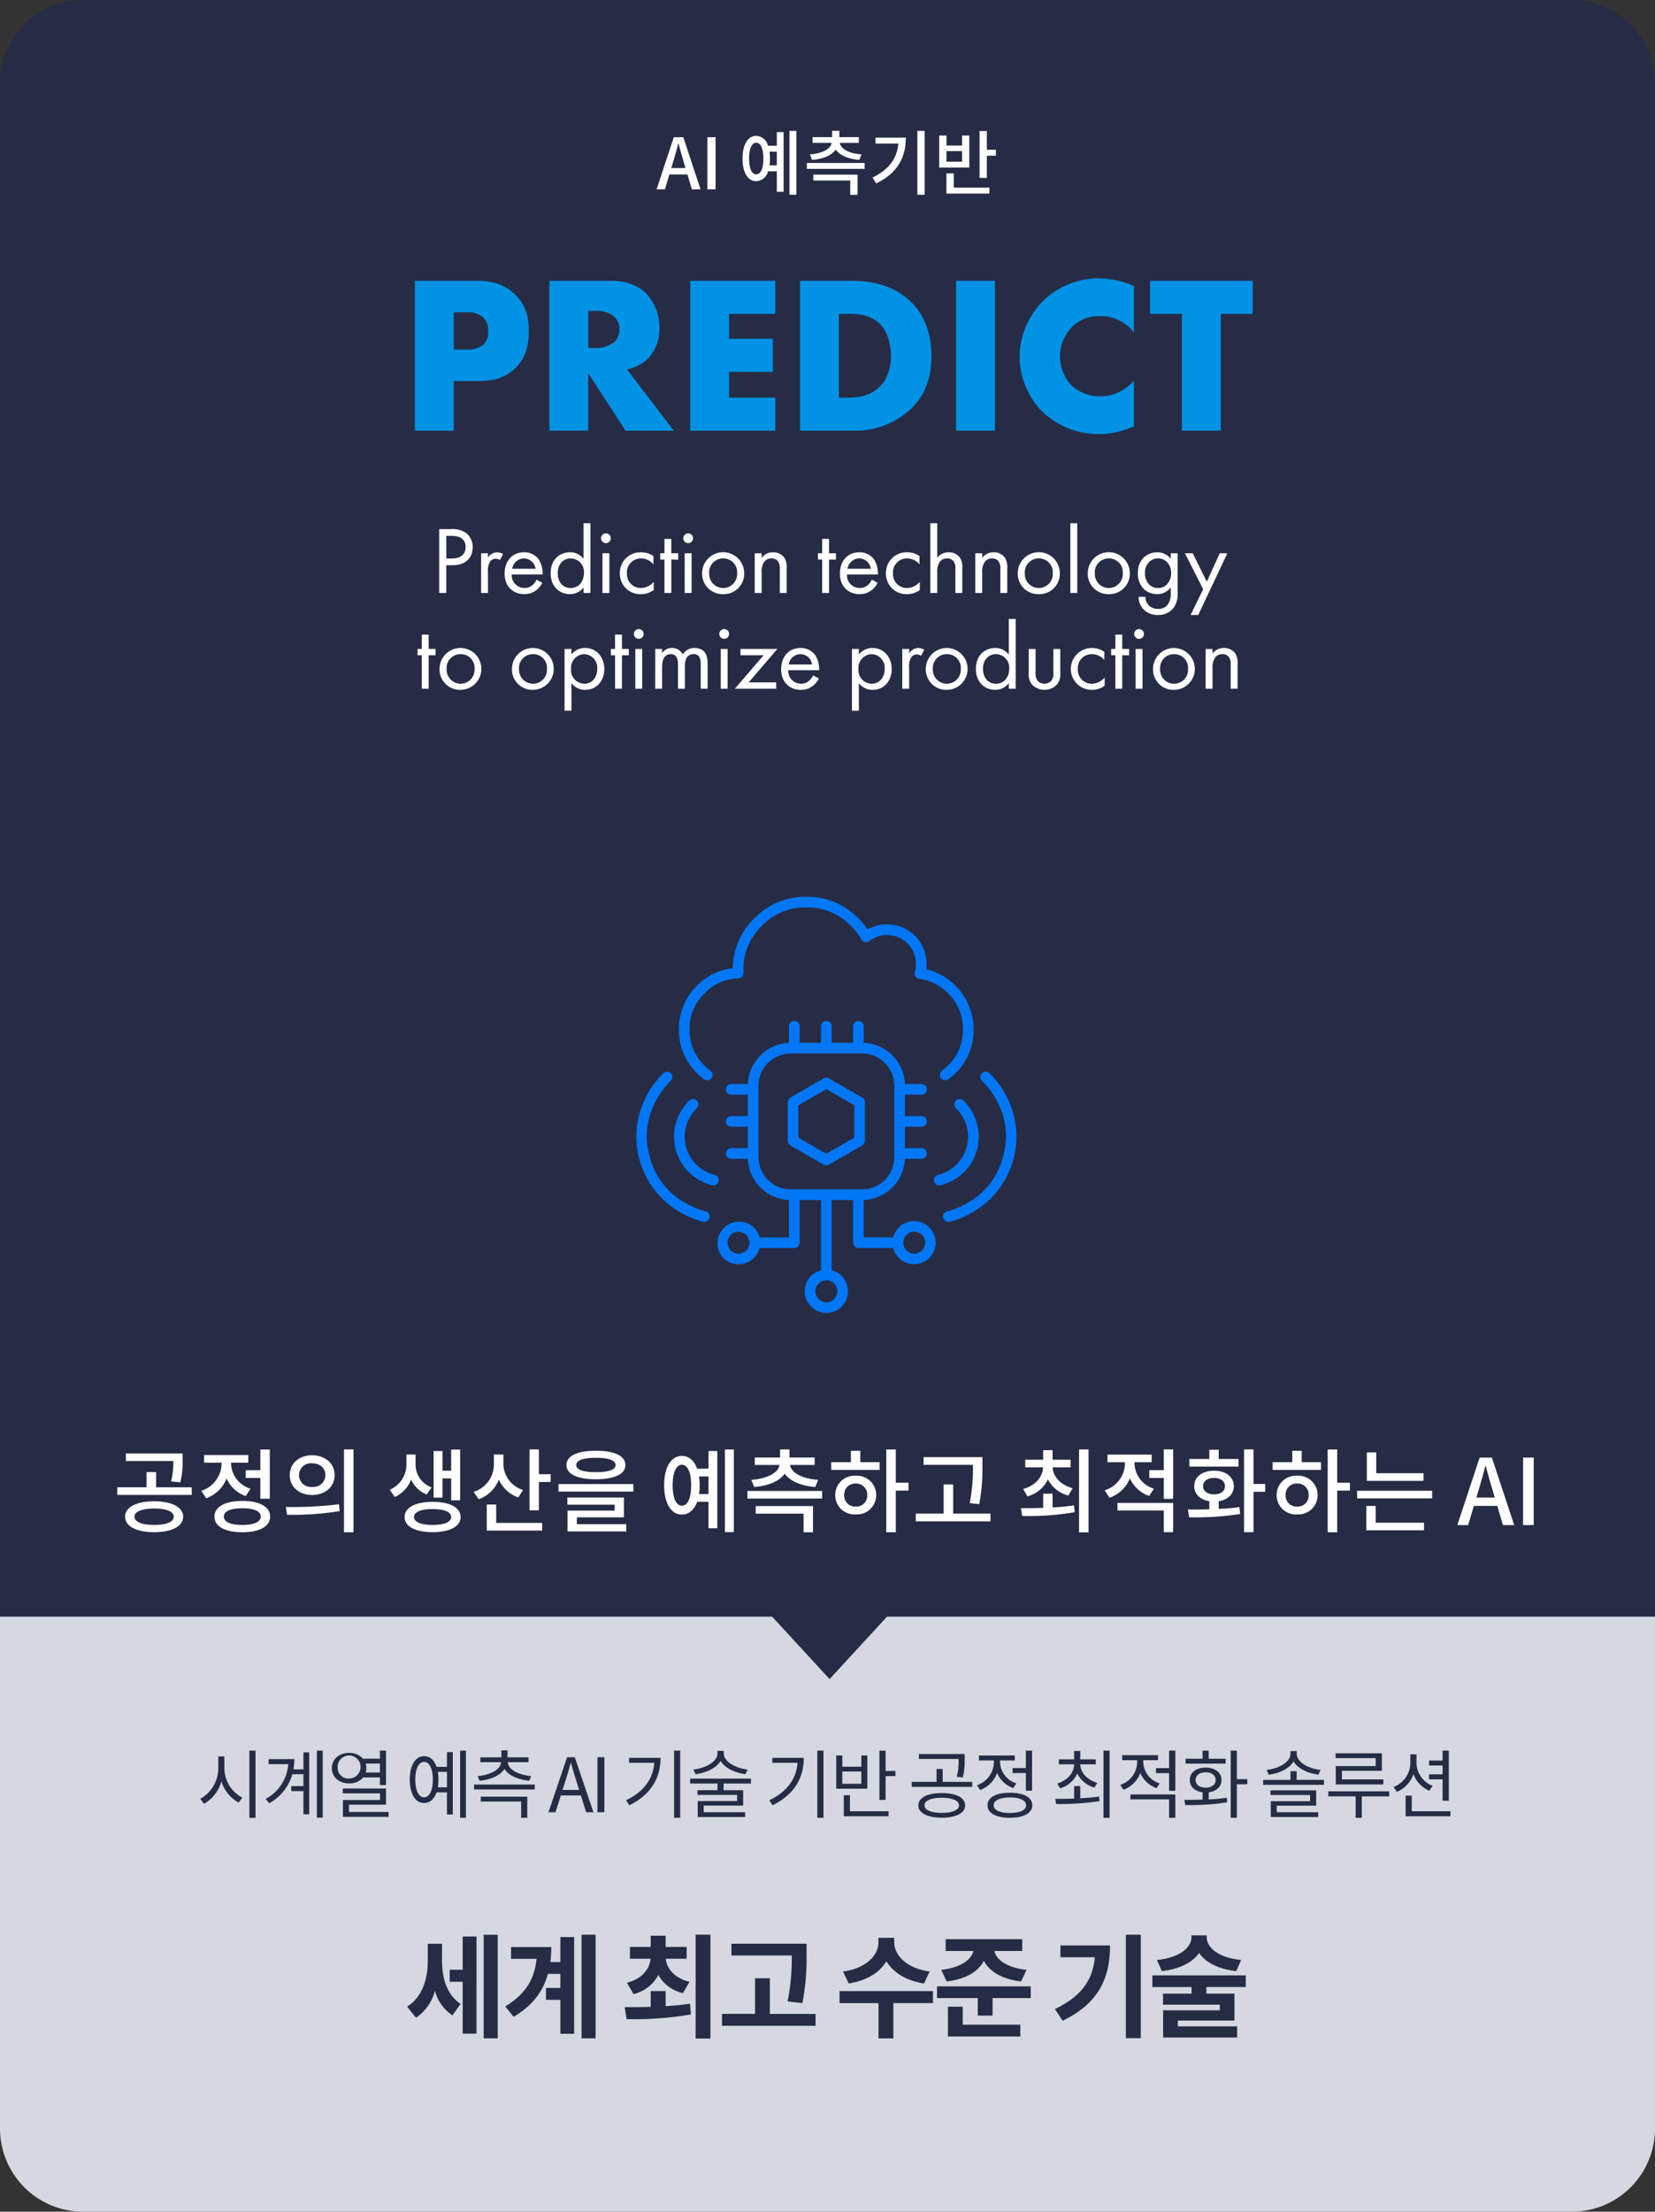 <svg xmlns="http://www.w3.org/2000/svg" xmlns:xlink="http://www.w3.org/1999/xlink" width="398" height="531.5" viewBox="0 0 398 531.5">
  <rect x="0" y="0" width="398" height="531.5" fill="#333333" stroke="none"/>
  <defs>
    <clipPath id="clip-path">
      <rect id="사각형_2434" data-name="사각형 2434" width="91.464" height="100" fill="#0277f6"/>
    </clipPath>
  </defs>
  <g id="core_01" transform="translate(10219 -6213.338)">
    <path id="패스_20356" data-name="패스 20356" d="M20,0H378a20,20,0,0,1,20,20V511a20,20,0,0,1-20,20H20A20,20,0,0,1,0,511V20A20,20,0,0,1,20,0Z" transform="translate(-10219 6213.338)" fill="#262c45"/>
    <path id="패스_20362" data-name="패스 20362" d="M0,0H398V123a20,20,0,0,1-20,20H20A20,20,0,0,1,0,123Z" transform="translate(-10219 6601.838)" fill="#d5d8e0"/>
    <path id="패스_20381" data-name="패스 20381" d="M-92.7-20.385h-3.429V-16.2c0,4.239-1.323,8.694-4.968,10.908l2.133,2.673A11.176,11.176,0,0,0-94.405-9.1a10.185,10.185,0,0,0,4.212,5.913l1.944-2.754c-3.375-2.241-4.455-6.372-4.455-10.4Zm4.968,6.237h-3.132v2.889h3.132V1.215h3.321V-22.14h-3.321Zm5.049-8.4V2.322h3.375V-22.545Zm18.441,6.561h-2.4a31.025,31.025,0,0,0,.216-3.618H-76.1v2.835h6.129c-.459,4.86-2.619,8.451-7.533,11.448l2.025,2.484c4.644-2.754,7.128-6.21,8.235-10.314h3v3.375H-67.7v2.862h3.456V1.242h3.321V-22h-3.321Zm5.1-6.588V2.322h3.375V-22.572Zm12.5,14.283a9.089,9.089,0,0,0,5.967-4.617,8.92,8.92,0,0,0,5.913,4.374l1.566-2.7c-3.645-.945-5.454-3.186-5.7-5.562h5.022v-2.835H-38.92v-2.7h-3.591v2.7h-5v2.835h4.968c-.243,2.484-2,4.806-5.7,5.778Zm7.722-.729h-3.591v3.78c-2.268.081-4.428.081-6.264.081l.459,2.889A82.515,82.515,0,0,0-32.845-3.4l-.216-2.592c-1.89.3-3.861.459-5.859.594Zm7.209-13.554V2.376h3.564V-22.572ZM-6.034-6.129a57.54,57.54,0,0,0,1-11.907v-2.376H-23.1v2.835H-8.6a51.957,51.957,0,0,1-1,11.043Zm-7.83,2.592V-12.1h-3.564v8.559h-7.938V-.675H-2.875V-3.537ZM24.557-13.716c-5.643-.783-8.5-4.023-8.5-6.912v-1.188H12.245v1.188c0,2.916-2.835,6.129-8.5,6.912l1.35,2.862c4.347-.648,7.479-2.673,9.072-5.346,1.593,2.673,4.7,4.7,9.045,5.346Zm.81,4.7H2.9v2.889h9.369V2.349h3.564V-6.129h9.531Zm3.267-2.322c4.644-.513,7.695-2.43,8.964-4.968,1.323,2.538,4.347,4.455,8.964,4.968l1.3-2.781c-4.86-.54-7.317-2.538-7.722-4.536h6.7v-2.835H28.418v2.835h6.669c-.432,1.971-2.916,4-7.722,4.536Zm3.888,6.075H28.958V1.89H46.373V-.945H32.522Zm-6.183-4.887v2.808h9.8v4.212H39.7V-7.344h9.18v-2.808ZM56.011-19.98v2.835H64.3c-.513,5.508-3.267,9.4-9.612,12.447L56.551-1.89C65.38-6.156,67.945-12.366,67.945-19.98Zm15.741-2.592V2.3h3.591V-22.572ZM99.481-16.5c-5.589-.54-8.289-3.051-8.289-5.454v-.459H87.521v.459c0,2.4-2.7,4.914-8.289,5.454l1.161,2.673c4.293-.459,7.4-2.079,8.964-4.347C90.923-15.9,94-14.283,98.294-13.824Zm1.107,6.507V-12.8H78.125V-9.99h9.423V-8.4H80.689v2.646H94.352V-4.4H80.716V2.133H98.509V-.54H84.254v-1.4H97.861V-8.4h-6.75V-9.99Z" transform="translate(-10020 6700.838)" fill="#262c45"/>
    <path id="패스_20364" data-name="패스 20364" d="M-155.639-10.274a18.813,18.813,0,0,0,.55-5.28v-1.672h-13.64V-15.4h11.4a17.718,17.718,0,0,1-.528,4.884Zm-6.27,10.23c-2.948,0-4.752-.726-4.752-1.98,0-1.232,1.8-1.958,4.752-1.958,2.926,0,4.686.726,4.686,1.958C-157.223-.77-158.983-.044-161.909-.044Zm0-5.676c-4.29,0-7,1.408-7,3.7,0,2.31,2.706,3.718,7,3.718,4.224,0,6.952-1.408,6.952-3.718C-154.957-4.312-157.685-5.72-161.909-5.72Zm.44-3.366v-3.652h-2.288v3.652h-7.04V-7.26h17.908V-9.086Zm21.56-4.092v1.848h3.52v4.994h2.266V-18.172h-2.266v4.994Zm1.144,4.422a6.516,6.516,0,0,1-4.664-5.984V-15h4.136V-16.83h-10.626V-15h4.2v.286a6.976,6.976,0,0,1-4.862,6.468l1.166,1.8a8.222,8.222,0,0,0,4.906-4.774,7.76,7.76,0,0,0,4.62,4.246Zm-1.958,8.712c-2.838,0-4.444-.7-4.444-2s1.606-2,4.444-2c2.794,0,4.422.7,4.422,2S-137.929-.044-140.723-.044Zm0-5.764c-4.158,0-6.71,1.408-6.71,3.762,0,2.376,2.552,3.762,6.71,3.762,4.136,0,6.688-1.386,6.688-3.762C-134.035-4.4-136.587-5.808-140.723-5.808Zm16.786-10.978c-3.1,0-5.39,1.958-5.39,4.774s2.288,4.774,5.39,4.774,5.412-1.958,5.412-4.774S-120.835-16.786-123.937-16.786Zm0,1.936c1.848,0,3.19,1.1,3.19,2.838a2.888,2.888,0,0,1-3.19,2.838,2.881,2.881,0,0,1-3.168-2.838A2.869,2.869,0,0,1-123.937-14.85Zm7.656-3.344V1.716h2.288v-19.91ZM-129.965-2.486a69.154,69.154,0,0,0,12.65-.88l-.154-1.65a90.824,90.824,0,0,1-12.782.66Zm37.378-8.734h2.09v5.258h2.156V-18.15H-90.5v5.082h-2.09V-17.8h-2.134V-6.6h2.134Zm-2.6,2.156a5.78,5.78,0,0,1-3.872-5.39v-2.508h-2.2v2.508a6.647,6.647,0,0,1-4,5.962l1.188,1.738a7.449,7.449,0,0,0,3.938-4.2,6.874,6.874,0,0,0,3.74,3.586Zm.22,9.02c-2.794,0-4.466-.682-4.466-1.892,0-1.232,1.672-1.914,4.466-1.914s4.466.682,4.466,1.914C-90.5-.726-92.169-.044-94.963-.044Zm0-5.544c-4.136,0-6.732,1.364-6.732,3.652,0,2.266,2.6,3.63,6.732,3.63s6.732-1.364,6.732-3.63C-88.231-4.224-90.827-5.588-94.963-5.588Zm21.758-2.86a6.612,6.612,0,0,1-4.73-6.182v-2.332h-2.288v2.31a6.91,6.91,0,0,1-4.884,6.666l1.232,1.76a8.01,8.01,0,0,0,4.84-4.708,8.007,8.007,0,0,0,4.686,4.29Zm-6.468,3.5h-2.266V1.32h13.332V-.528H-79.673ZM-69.4-12.232v-5.962h-2.266V-3.542H-69.4v-6.82h2.816v-1.87Zm13.706-3.938c3.08,0,4.73.594,4.73,1.738,0,1.122-1.65,1.716-4.73,1.716s-4.73-.594-4.73-1.716C-60.423-15.576-58.773-16.17-55.693-16.17Zm0,5.148c4.444,0,7.084-1.21,7.084-3.41,0-2.222-2.64-3.432-7.084-3.432-4.466,0-7.084,1.21-7.084,3.432C-62.777-12.232-60.159-11.022-55.693-11.022ZM-60.269-1.87h11.308V-6.622h-13.6v1.716h11.374v1.43h-11.33V1.518h14.124V-.22h-11.88Zm-4.422-7.986v1.8h18v-1.8Zm33.792,2.4a12.7,12.7,0,0,0,.154-2.112A12.977,12.977,0,0,0-30.9-11.7h2.288v4.246Zm-4.114,2.794c-1.364,0-2.222-1.76-2.222-4.906s.858-4.928,2.222-4.928,2.222,1.782,2.222,4.928S-33.649-4.664-35.013-4.664Zm6.4-8.91h-2.75c-.682-1.958-2-3.058-3.652-3.058-2.574,0-4.268,2.684-4.268,7.062,0,4.356,1.694,7.04,4.268,7.04,1.672,0,2.97-1.144,3.674-3.08h2.728V.748H-26.5V-17.8h-2.112Zm3.938-4.6V1.672h2.156V-18.172Zm7.04,9.02c3.454-.286,6.116-1.43,7.348-3.212,1.232,1.782,3.894,2.926,7.348,3.212l.7-1.716c-4.048-.308-6.534-1.782-6.754-3.586h5.9v-1.782h-6.05v-1.958h-2.266v1.958h-6.072v1.782h5.918c-.22,1.8-2.728,3.278-6.754,3.586Zm.374,6.4H-5.753V1.716h2.266V-4.576H-17.259Zm-2-5.456V-6.38H-1.287V-8.206ZM6.787-4.444A2.645,2.645,0,0,1,4.015-7.216,2.645,2.645,0,0,1,6.787-9.988,2.645,2.645,0,0,1,9.559-7.216,2.645,2.645,0,0,1,6.787-4.444Zm0-7.414A4.622,4.622,0,0,0,1.859-7.216,4.61,4.61,0,0,0,6.787-2.574a4.622,4.622,0,0,0,4.928-4.642A4.634,4.634,0,0,0,6.787-11.858Zm1.1-6.006H5.621v2.75H.891v1.848H12.529v-1.848H7.887Zm11.594,7.678H16.423v-7.986H14.135V1.716h2.288V-8.294h3.058Zm15.488-4.18A42.764,42.764,0,0,1,34.2-5.28l2.288.242a45.488,45.488,0,0,0,.77-9.328v-1.958H23.111v1.848H34.969ZM30.217-2.772v-7H27.929v7H21.241V-.9H39.193v-1.87ZM48.081-6.908A7.59,7.59,0,0,0,53.009-11a7.569,7.569,0,0,0,4.928,3.894l1.012-1.76c-2.926-.792-4.686-2.772-4.818-5.016h4.334v-1.826H54.131V-18H51.865v2.288H47.553v1.826h4.29c-.11,2.332-1.848,4.4-4.8,5.214Zm6.05-.638H51.865v3.41c-1.914.066-3.784.066-5.346.066L46.8-2.2a65.6,65.6,0,0,0,12.65-.9l-.176-1.65a48.566,48.566,0,0,1-5.148.506Zm6.358-10.648V1.738h2.288V-18.194Zm18,9.438a6.537,6.537,0,0,1-4.664-5.984v-.374h4.136V-16.94H67.331v1.826h4.2v.4A6.868,6.868,0,0,1,66.649-8.36l1.166,1.782a8.112,8.112,0,0,0,4.906-4.664A7.862,7.862,0,0,0,77.363-7ZM69.729-3.5H80.861V1.694h2.266V-5.324h-13.4Zm11.132-14.7V-13.2H77.385v1.87h3.476v5.016h2.266v-11.88Zm17.974,2.31H94.083v-2.222H91.817v2.222h-4.8v1.826H98.835ZM90.321-9.35c0-1.232,1.078-1.98,2.64-1.98s2.618.748,2.618,1.98c0,1.21-1.056,1.958-2.618,1.958S90.321-8.14,90.321-9.35Zm3.762,3.608c2.2-.352,3.63-1.716,3.63-3.608,0-2.244-1.936-3.718-4.752-3.718-2.838,0-4.774,1.474-4.774,3.718,0,1.892,1.43,3.234,3.63,3.608v1.936c-1.848.066-3.63.066-5.148.066l.308,1.87a72.5,72.5,0,0,0,12.254-.792l-.176-1.672c-1.584.242-3.278.352-4.972.44Zm11.176-4.136h-2.816v-8.316h-2.266V1.694h2.266v-9.7h2.816Zm7.678,5.434a2.645,2.645,0,0,1-2.772-2.772,2.645,2.645,0,0,1,2.772-2.772,2.645,2.645,0,0,1,2.772,2.772A2.645,2.645,0,0,1,112.937-4.444Zm0-7.414a4.622,4.622,0,0,0-4.928,4.642,4.61,4.61,0,0,0,4.928,4.642,4.622,4.622,0,0,0,4.928-4.642A4.634,4.634,0,0,0,112.937-11.858Zm1.1-6.006h-2.266v2.75h-4.73v1.848h11.638v-1.848h-4.642Zm11.594,7.678h-3.058v-7.986h-2.288V1.716h2.288V-8.294h3.058Zm17.71-2.288H131.967v-4.994H129.7v6.842h13.64ZM131.835-4.6h-2.266V1.254h13.882V-.572H131.835ZM127.369-8.25v1.826h18.04V-8.25Zm29.326-.55c.528-1.76,1.034-3.542,1.5-5.39h.11c.484,1.826.968,3.63,1.518,5.39l.638,2.178h-4.422ZM151.459,0h2.6l1.386-4.62h5.632L162.437,0h2.706l-5.368-16.214h-2.948Zm15.818,0h2.552V-16.214h-2.552Z" transform="translate(-10020 6579.838)" fill="#fff"/>
    <path id="패스_20359" data-name="패스 20359" d="M80.625,7.659V23h1.7V16.33h1.5c3.5,0,4.853-2.139,4.853-4.3a4.274,4.274,0,0,0-1.4-3.289,5.542,5.542,0,0,0-3.864-1.081Zm1.7,1.61h1.265c1.1,0,3.381.23,3.381,2.668,0,1.771-1.219,2.783-3.243,2.783h-1.4ZM90.7,23h1.656V17.963a4.119,4.119,0,0,1,.552-2.576,1.6,1.6,0,0,1,1.334-.6,1.7,1.7,0,0,1,.966.322l.782-1.495a3.5,3.5,0,0,0-1.472-.391,2.652,2.652,0,0,0-2.162,1.265V13.455H90.7Zm13.34-3.2a3.8,3.8,0,0,1-.989,1.311,2.9,2.9,0,0,1-1.955.69,3.057,3.057,0,0,1-3.036-3.243h7.429a6.408,6.408,0,0,0-.9-3.588,4.27,4.27,0,0,0-3.611-1.748c-2.875,0-4.623,2.208-4.623,5.06,0,3.542,2.415,4.991,4.715,4.991a4.633,4.633,0,0,0,3.174-1.173,5.711,5.711,0,0,0,1.173-1.541Zm-5.865-2.622A2.9,2.9,0,0,1,100.98,14.7a2.856,2.856,0,0,1,2.806,2.484Zm17.158-2.369a3.949,3.949,0,0,0-3.266-1.587c-2.438,0-4.646,1.7-4.646,4.991,0,3.358,2.231,5.06,4.646,5.06a4.026,4.026,0,0,0,3.266-1.61V23h1.656V6.233h-1.656ZM112.25,14.7a3.233,3.233,0,0,1,3.174,3.542c0,1.886-1.15,3.565-3.174,3.565-1.978,0-3.128-1.541-3.128-3.588C109.122,15.893,110.618,14.7,112.25,14.7Zm7.636-1.242V23h1.656V13.455Zm-.345-3.611a1.173,1.173,0,1,0,1.173-1.173A1.178,1.178,0,0,0,119.541,9.844Zm12.6,4.3a5.055,5.055,0,0,0-2.967-.92,4.931,4.931,0,0,0-5.106,5.06,4.889,4.889,0,0,0,5.106,4.991,5.1,5.1,0,0,0,3.036-.989V20.309a4.069,4.069,0,0,1-3.082,1.5,3.322,3.322,0,0,1-3.358-3.542,3.322,3.322,0,0,1,3.381-3.565,3.85,3.85,0,0,1,2.99,1.426Zm5.957.828V13.455h-1.656v-3.45H134.79v3.45h-1.012v1.518h1.012V23h1.656V14.973Zm1.564-1.518V23h1.656V13.455Zm-.345-3.611a1.173,1.173,0,1,0,1.173-1.173A1.178,1.178,0,0,0,139.322,9.844Zm9.591,13.432a4.9,4.9,0,0,0,5.06-5.014,5.06,5.06,0,0,0-10.12,0A4.9,4.9,0,0,0,148.913,23.276Zm0-8.579a3.3,3.3,0,0,1,3.358,3.565,3.363,3.363,0,1,1-6.716,0A3.317,3.317,0,0,1,148.913,14.7ZM156.5,23h1.656V18.009a4.021,4.021,0,0,1,.69-2.576,2.087,2.087,0,0,1,1.679-.736,1.873,1.873,0,0,1,1.564.69,2.806,2.806,0,0,1,.437,1.748V23h1.656V17.089a4.257,4.257,0,0,0-.552-2.553,3.238,3.238,0,0,0-2.737-1.311,3.367,3.367,0,0,0-2.737,1.334v-1.1H156.5Zm19.527-8.027V13.455h-1.656v-3.45h-1.656v3.45h-1.012v1.518h1.012V23h1.656V14.973Zm8.648,4.83a3.8,3.8,0,0,1-.989,1.311,2.9,2.9,0,0,1-1.955.69,3.057,3.057,0,0,1-3.036-3.243h7.429a6.408,6.408,0,0,0-.9-3.588,4.27,4.27,0,0,0-3.611-1.748c-2.875,0-4.623,2.208-4.623,5.06,0,3.542,2.415,4.991,4.715,4.991a4.633,4.633,0,0,0,3.174-1.173,5.711,5.711,0,0,0,1.173-1.541Zm-5.865-2.622a2.9,2.9,0,0,1,2.806-2.484,2.856,2.856,0,0,1,2.806,2.484Zm17.319-3.036a5.056,5.056,0,0,0-2.967-.92,4.931,4.931,0,0,0-5.106,5.06,4.889,4.889,0,0,0,5.106,4.991,5.1,5.1,0,0,0,3.036-.989V20.309a4.069,4.069,0,0,1-3.082,1.5,3.322,3.322,0,0,1-3.358-3.542,3.322,3.322,0,0,1,3.381-3.565,3.85,3.85,0,0,1,2.99,1.426ZM198.73,23h1.656V18.009a4.021,4.021,0,0,1,.69-2.576,2.087,2.087,0,0,1,1.679-.736,1.873,1.873,0,0,1,1.564.69,2.806,2.806,0,0,1,.437,1.748V23h1.656V17.089a4.257,4.257,0,0,0-.552-2.553,3.238,3.238,0,0,0-2.737-1.311,3.367,3.367,0,0,0-2.737,1.334V6.233H198.73Zm10.81,0H211.2V18.009a4.021,4.021,0,0,1,.69-2.576,2.087,2.087,0,0,1,1.679-.736,1.873,1.873,0,0,1,1.564.69,2.806,2.806,0,0,1,.437,1.748V23h1.656V17.089a4.257,4.257,0,0,0-.552-2.553,3.238,3.238,0,0,0-2.737-1.311,3.367,3.367,0,0,0-2.737,1.334v-1.1H209.54Zm15.272.276a4.9,4.9,0,0,0,5.06-5.014,5.06,5.06,0,0,0-10.12,0A4.9,4.9,0,0,0,224.813,23.276Zm0-8.579a3.3,3.3,0,0,1,3.358,3.565,3.363,3.363,0,1,1-6.716,0A3.317,3.317,0,0,1,224.813,14.7Zm7.59-8.464V23h1.656V6.233Zm9.246,17.043a4.9,4.9,0,0,0,5.06-5.014,5.06,5.06,0,0,0-10.12,0A4.9,4.9,0,0,0,241.648,23.276Zm0-8.579a3.3,3.3,0,0,1,3.358,3.565,3.363,3.363,0,1,1-6.716,0A3.317,3.317,0,0,1,241.648,14.7Zm14.9.115a3.97,3.97,0,0,0-3.266-1.587,4.706,4.706,0,0,0-3.266,1.288,5.006,5.006,0,0,0-1.38,3.7,5.169,5.169,0,0,0,1.38,3.772,4.572,4.572,0,0,0,3.266,1.288,4.026,4.026,0,0,0,3.266-1.61v1.38a4.437,4.437,0,0,1-.529,2.438,2.676,2.676,0,0,1-2.53,1.334,2.956,2.956,0,0,1-2.3-.92,3.005,3.005,0,0,1-.736-1.978h-1.633A4.3,4.3,0,0,0,250.066,27a4.727,4.727,0,0,0,3.4,1.288,4.644,4.644,0,0,0,3.818-1.771,6.005,6.005,0,0,0,.92-3.749V13.455h-1.656Zm-3.082-.115a3.06,3.06,0,0,1,2.162.851,3.774,3.774,0,0,1,1.012,2.691A3.87,3.87,0,0,1,255.564,21a2.825,2.825,0,0,1-2.093.805,2.888,2.888,0,0,1-2.047-.782,3.679,3.679,0,0,1-1.081-2.806,3.634,3.634,0,0,1,.966-2.622A2.959,2.959,0,0,1,253.471,14.7Zm7.843,13.593h1.84l7.015-14.835h-1.84l-3.105,6.831-3.381-6.831h-1.886l4.393,8.648ZM79.74,37.973V36.455H78.084v-3.45H76.428v3.45H75.416v1.518h1.012V46h1.656V37.973Zm6.026,8.3a5.026,5.026,0,1,0-5.06-5.014A4.9,4.9,0,0,0,85.766,46.276Zm0-8.579a3.3,3.3,0,0,1,3.358,3.565,3.363,3.363,0,1,1-6.716,0A3.317,3.317,0,0,1,85.766,37.7Zm17.411,8.579a5.026,5.026,0,1,0-5.06-5.014A4.9,4.9,0,0,0,103.177,46.276Zm0-8.579a3.3,3.3,0,0,1,3.358,3.565,3.363,3.363,0,1,1-6.716,0A3.317,3.317,0,0,1,103.177,37.7Zm9.246,6.969a4.053,4.053,0,0,0,3.335,1.61c2.9,0,4.577-2.369,4.577-4.991,0-2.576-1.656-5.06-4.646-5.06a4.1,4.1,0,0,0-3.266,1.564V36.455h-1.656V51.29h1.656Zm3.1.138a3.265,3.265,0,0,1-3.2-3.542,3.313,3.313,0,0,1,3.174-3.565,3.274,3.274,0,0,1,3.128,3.588C118.633,43.194,117.46,44.8,115.528,44.8Zm10.695-6.831V36.455h-1.656v-3.45h-1.656v3.45H121.9v1.518h1.012V46h1.656V37.973Zm1.564-1.518V46h1.656V36.455Zm-.345-3.611a1.173,1.173,0,1,0,1.173-1.173A1.178,1.178,0,0,0,127.442,32.844ZM132.571,46h1.656V40.8c0-1.15.207-3.105,2.093-3.105,1.748,0,1.725,1.978,1.725,2.645V46H139.7V40.687c0-1.15.207-2.99,2.116-2.99,1.564,0,1.7,1.426,1.7,2.507V46h1.656V39.951c0-1.357-.276-3.726-3.1-3.726a3.186,3.186,0,0,0-2.875,1.541,2.858,2.858,0,0,0-2.6-1.541,2.772,2.772,0,0,0-2.369,1.242V36.455h-1.656Zm15.755-9.545V46h1.656V36.455Zm-.345-3.611a1.173,1.173,0,1,0,1.173-1.173A1.178,1.178,0,0,0,147.981,32.844Zm13.961,3.611h-8.878v1.518h5.566L151.73,46h9.936V44.482h-6.624Zm8.6,6.348a3.8,3.8,0,0,1-.989,1.311,2.9,2.9,0,0,1-1.955.69,3.057,3.057,0,0,1-3.036-3.243h7.429a6.408,6.408,0,0,0-.9-3.588,4.27,4.27,0,0,0-3.611-1.748c-2.875,0-4.623,2.208-4.623,5.06,0,3.542,2.415,4.991,4.715,4.991a4.633,4.633,0,0,0,3.174-1.173,5.711,5.711,0,0,0,1.173-1.541Zm-5.865-2.622a2.9,2.9,0,0,1,2.806-2.484,2.856,2.856,0,0,1,2.806,2.484Zm16.859,4.485a4.053,4.053,0,0,0,3.335,1.61c2.9,0,4.577-2.369,4.577-4.991,0-2.576-1.656-5.06-4.646-5.06a4.1,4.1,0,0,0-3.266,1.564V36.455h-1.656V51.29h1.656Zm3.1.138a3.265,3.265,0,0,1-3.2-3.542A3.313,3.313,0,0,1,184.62,37.7a3.274,3.274,0,0,1,3.128,3.588C187.748,43.194,186.575,44.8,184.643,44.8ZM191.98,46h1.656V40.963a4.119,4.119,0,0,1,.552-2.576,1.6,1.6,0,0,1,1.334-.6,1.7,1.7,0,0,1,.966.322l.782-1.495a3.5,3.5,0,0,0-1.472-.391,2.652,2.652,0,0,0-2.162,1.265V36.455H191.98Zm10.718.276a5.026,5.026,0,1,0-5.06-5.014A4.9,4.9,0,0,0,202.7,46.276Zm0-8.579a3.3,3.3,0,0,1,3.358,3.565,3.363,3.363,0,1,1-6.716,0A3.317,3.317,0,0,1,202.7,37.7Zm14.9.115a3.949,3.949,0,0,0-3.266-1.587c-2.438,0-4.646,1.7-4.646,4.991,0,3.358,2.231,5.06,4.646,5.06a4.026,4.026,0,0,0,3.266-1.61V46h1.656V29.233H217.6ZM214.52,37.7a3.233,3.233,0,0,1,3.174,3.542c0,1.886-1.15,3.565-3.174,3.565-1.978,0-3.128-1.541-3.128-3.588C211.392,38.893,212.887,37.7,214.52,37.7Zm9.522-1.242h-1.656v5.75a3.794,3.794,0,0,0,.874,2.875,4.165,4.165,0,0,0,5.842,0,3.794,3.794,0,0,0,.874-2.875v-5.75H228.32v5.566a3.249,3.249,0,0,1-.46,2.047,2.283,2.283,0,0,1-3.358,0,3.249,3.249,0,0,1-.46-2.047Zm16.537.69a5.056,5.056,0,0,0-2.967-.92,5.026,5.026,0,1,0,0,10.051,5.1,5.1,0,0,0,3.036-.989V43.309a4.069,4.069,0,0,1-3.082,1.5,3.322,3.322,0,0,1-3.358-3.542,3.322,3.322,0,0,1,3.381-3.565,3.85,3.85,0,0,1,2.99,1.426Zm5.957.828V36.455H244.88v-3.45h-1.656v3.45h-1.012v1.518h1.012V46h1.656V37.973Zm1.564-1.518V46h1.656V36.455Zm-.345-3.611a1.173,1.173,0,1,0,1.173-1.173A1.178,1.178,0,0,0,247.755,32.844Zm9.591,13.432a5.026,5.026,0,1,0-5.06-5.014A4.9,4.9,0,0,0,257.346,46.276Zm0-8.579a3.3,3.3,0,0,1,3.358,3.565,3.363,3.363,0,1,1-6.716,0A3.317,3.317,0,0,1,257.346,37.7Zm7.59,8.3h1.656V41.009a4.021,4.021,0,0,1,.69-2.576,2.087,2.087,0,0,1,1.679-.736,1.873,1.873,0,0,1,1.564.69,2.806,2.806,0,0,1,.437,1.748V46h1.656V40.089a4.257,4.257,0,0,0-.552-2.553,3.238,3.238,0,0,0-2.737-1.311,3.367,3.367,0,0,0-2.737,1.334v-1.1h-1.656Z" transform="translate(-10194 6332.838)" fill="#fff"/>
    <path id="패스_20375" data-name="패스 20375" d="M26.956,7.59H25.5v2.9a8.482,8.482,0,0,1-4.338,7.29l.9,1.206a8.972,8.972,0,0,0,4.176-5.418,8.768,8.768,0,0,0,4.158,5.112l.882-1.188a8.031,8.031,0,0,1-4.32-7Zm6.012-1.4V22.368h1.476V6.186Zm13,4.5H43.57a13.908,13.908,0,0,0,.216-2.448H37.594V9.444h4.734A10.328,10.328,0,0,1,36.874,17.8l.864,1.044A11.617,11.617,0,0,0,43.3,11.874h2.664v2.844H43.048v1.206h2.916V21.5h1.4V6.618h-1.4Zm3.24-4.5V22.314h1.4V6.186Zm5,4.23a2.761,2.761,0,1,1,2.754,2.466A2.515,2.515,0,0,1,54.208,10.416ZM64.36,9.3v2.16h-3.4a3.952,3.952,0,0,0,.144-1.044A3.717,3.717,0,0,0,60.94,9.3Zm0,3.33v1.836h1.476V6.186H64.36V8.13H60.292a4.3,4.3,0,0,0-3.33-1.386c-2.412,0-4.158,1.494-4.158,3.672,0,2.142,1.746,3.654,4.158,3.654a4.25,4.25,0,0,0,3.384-1.44Zm-7.434,8.316V19.182h8.91V15.294h-10.4v1.17h8.946v1.6h-8.91v4.05h10.98v-1.17Zm21.366-5.94a12.007,12.007,0,0,0,0-3.708h2.2v3.708ZM74.98,17.418c-1.278,0-2.106-1.638-2.106-4.266,0-2.61.828-4.248,2.106-4.248,1.3,0,2.106,1.638,2.106,4.248C77.086,15.78,76.276,17.418,74.98,17.418Zm5.508-7.326h-2.5c-.558-1.62-1.6-2.556-3.006-2.556-2.088,0-3.438,2.16-3.438,5.616,0,3.474,1.35,5.634,3.438,5.634,1.4,0,2.43-.936,3.006-2.556h2.5v5.31h1.4V6.546h-1.4Zm3.168-3.906V22.332h1.4V6.186Zm4.68,7.254c2.646-.27,5-1.242,5.976-2.862.972,1.62,3.312,2.592,5.958,2.862l.468-1.116c-3.06-.306-5.508-1.548-5.634-3.348h5V7.806H95.05V6.132H93.574V7.806H88.516v1.17H93.5c-.126,1.8-2.574,3.042-5.616,3.348Zm.288,4.986h9.7v3.906H99.8V17.256H88.624ZM87,14.34v1.188h14.6V14.34Zm21.924-.72c.468-1.494.9-2.916,1.314-4.464h.072c.432,1.53.846,2.97,1.332,4.464l.63,2.016h-4ZM104.9,21h1.692l1.278-4.032h4.824L113.95,21h1.764L111.232,7.788h-1.854Zm11.772,0h1.674V7.788h-1.674Zm7.614-13.068V9.12h6.066c-.306,3.834-2.466,6.93-6.8,9l.792,1.206c5.364-2.628,7.506-6.732,7.506-11.394ZM135.1,6.186V22.332h1.476V6.186Zm17.694,4.554c-2.934-.324-5.742-1.908-5.742-3.87V6.258H145.54V6.87c0,1.962-2.844,3.546-5.778,3.87l.5,1.116c2.574-.324,5-1.458,6.03-3.186,1.008,1.728,3.438,2.862,5.994,3.186Zm.792,3.366V12.918H138.97v1.188h6.57v1.6h-4.806v1.134h9.522v1.476h-9.468v3.834H152.2V21h-9.972V19.4h9.486v-3.69h-4.7v-1.6Zm5.148-6.174V9.12H164.8c-.306,3.834-2.466,6.93-6.8,9l.792,1.206c5.364-2.628,7.506-6.732,7.506-11.394Zm10.818-1.746V22.332h1.476V6.186Zm10.584,7.974h-4.572V11.208h4.572Zm1.44-6.8h-1.44v2.7h-4.572v-2.7h-1.458v7.992h7.47ZM177.4,16.914h-1.476v5.058h10.764V20.766H177.4Zm8.568-5.832V6.2h-1.476V18.048h1.476V12.324h2.376V11.082Zm17.55-2.7a14.6,14.6,0,0,1-.432,4.1l1.44.162a14.972,14.972,0,0,0,.45-4.266V7.014h-11V8.2h9.54Zm-4.05,12.78c-2.52,0-4.14-.684-4.14-1.8,0-1.152,1.62-1.836,4.14-1.836,2.538,0,4.158.684,4.158,1.836C203.626,20.478,202.006,21.162,199.468,21.162Zm0-4.77c-3.438,0-5.616,1.1-5.616,2.97,0,1.836,2.178,2.952,5.616,2.952S205.1,21.2,205.1,19.362C205.1,17.49,202.906,16.392,199.468,16.392Zm.234-2.682v-3.1h-1.476v3.1h-5.958V14.9h14.526V13.71Zm16.812-3.33v1.206H219.7v4.23h1.494V6.2H219.7V10.38Zm.9,3.672A5.558,5.558,0,0,1,213.49,9.12V8.562h3.546V7.374h-8.622V8.562h3.6V9.12a5.951,5.951,0,0,1-4.068,5.382l.774,1.17a6.988,6.988,0,0,0,4.068-4.1,6.633,6.633,0,0,0,3.888,3.636Zm-1.548,7.128c-2.43,0-3.906-.684-3.906-1.854s1.476-1.872,3.906-1.872,3.906.7,3.906,1.872S218.3,21.18,215.866,21.18Zm0-4.86c-3.312,0-5.382,1.1-5.382,3.006s2.07,3.006,5.382,3.006,5.382-1.1,5.382-3.006S219.178,16.32,215.866,16.32Zm12.078-1.062a6.442,6.442,0,0,0,4.122-3.582,6.48,6.48,0,0,0,4.122,3.4l.684-1.134c-2.358-.7-4.05-2.412-4.086-4.464h3.726V8.292h-3.726v-2H231.31v2h-3.672V9.48h3.672c-.036,2.124-1.674,3.906-4.05,4.626Zm4.842-.54H231.31v3.006c-1.638.054-3.2.054-4.536.054l.2,1.242a61.251,61.251,0,0,0,10.458-.7l-.126-1.1c-1.44.234-3.006.342-4.518.432Zm5.58-8.532V22.35h1.476V6.186Zm13.5,7.884a5.558,5.558,0,0,1-3.924-4.932V8.49h3.546V7.284h-8.622V8.49h3.6v.648A5.865,5.865,0,0,1,242.4,14.43l.774,1.17a6.842,6.842,0,0,0,4.05-4.032,6.691,6.691,0,0,0,3.906,3.654Zm-7.02,3.852h9.306V22.35h1.494V16.734h-10.8Zm9.306-11.736V10.4H251V11.6h3.15v4.248h1.494V6.186Zm13.59,1.962h-4.068V6.2H262.2V8.148h-4.1v1.17h9.648Zm-7.218,5.112c0-1.116.972-1.854,2.412-1.854s2.412.738,2.412,1.854-.972,1.836-2.412,1.836S260.524,14.376,260.524,13.26Zm3.15,2.952c1.854-.234,3.078-1.35,3.078-2.952,0-1.818-1.566-2.988-3.816-2.988s-3.816,1.17-3.816,2.988c0,1.6,1.224,2.718,3.078,2.952v1.764c-1.566.054-3.078.054-4.374.054l.2,1.242a59.592,59.592,0,0,0,10.08-.648l-.09-1.1a42.206,42.206,0,0,1-4.338.4Zm9.288-3.168h-2.52V6.186h-1.476V22.332h1.476V14.286h2.52Zm17.6-2.214c-2.97-.324-5.724-1.854-5.724-3.924V6.312H283.33v.594c0,2.07-2.754,3.6-5.724,3.924l.5,1.152c2.556-.342,4.968-1.458,5.976-3.186,1.026,1.728,3.42,2.844,5.976,3.186Zm-10.53,8.6h9.486v-3.69h-10.98V16.86h9.522v1.494H278.6v3.8h11.412V21h-9.972Zm4.788-6.21V11.136h-1.476v2.088h-6.57v1.188h14.616V13.224Zm19.008-3.312h-9.594v4.41h11.448V13.116h-9.972v-2.07h9.612V6.834H294.184V8h9.648Zm3.258,6.066H292.438v1.206h6.57V22.35h1.476V17.184h6.606Zm12.834,2.268h1.494V6.186h-1.494V8.58h-3.258V9.768h3.258v2.124h-3.258V13.1h3.258Zm-2.394-3.582a6.046,6.046,0,0,1-3.888-5.508V7.086h-1.476v2.07a6.259,6.259,0,0,1-4.032,5.778l.792,1.17a7.016,7.016,0,0,0,3.978-4.266,7.116,7.116,0,0,0,3.816,4Zm-5.022,6.1V17.022h-1.476v4.95H321.8V20.766Z" transform="translate(-10192 6627.838)" fill="#262c45"/>
    <path id="패스_20360" data-name="패스 20360" d="M19.008-11.934c2.808,0,6.156-.378,8.964-3.132s3.186-6.1,3.186-8.964c0-3.024-.54-6.048-3.348-8.748-2.754-2.646-5.994-3.24-9.126-3.24H3.78V0h9.342V-11.934ZM13.122-28.458h3.186a5.489,5.489,0,0,1,4,1.3,4.372,4.372,0,0,1,1.08,3.24A4.122,4.122,0,0,1,20.2-20.628a6.1,6.1,0,0,1-3.942,1.134H13.122Zm23-7.56V0h9.342V-13.824L54.432,0h11.61L54.756-14.742a10.09,10.09,0,0,0,4.968-2.484,10.394,10.394,0,0,0,2.862-7.506,11.855,11.855,0,0,0-3.078-8.1c-2.646-2.754-6.1-3.186-8.8-3.186Zm9.342,7.236H47.25a6.341,6.341,0,0,1,4.482,1.4,4.247,4.247,0,0,1,1.242,3.024,4.484,4.484,0,0,1-1.188,3.024,7.02,7.02,0,0,1-4.536,1.458H45.468ZM90.45-36.018H69.984V0H90.45V-7.938H79.326v-6.21h10.53v-7.938H79.326V-28.08H90.45ZM109.458,0a19.56,19.56,0,0,0,13.824-5.454c3.51-3.51,4.7-7.722,4.7-12.474,0-3.888-.81-9.072-5.022-13.122-4.644-4.482-10.692-4.968-14.31-4.968H96.39V0Zm-3.726-28.08H108c2.322,0,5.238.216,7.452,2.268,1.782,1.674,2.808,4.536,2.808,7.884,0,4-1.566,6.264-2.754,7.4-2.43,2.376-5.616,2.592-7.884,2.592h-1.89Zm28.188-7.938V0h9.342V-36.018Zm42.768,23.976a10.571,10.571,0,0,1-8.154,3.78,10.058,10.058,0,0,1-6.7-2.484,9.938,9.938,0,0,1-2.916-7.02,10.059,10.059,0,0,1,3.132-7.4,9.123,9.123,0,0,1,6.48-2.376,10.029,10.029,0,0,1,8.154,3.942V-34.776a22.328,22.328,0,0,0-8.424-1.836A19.109,19.109,0,0,0,154.656-31,19.287,19.287,0,0,0,149.2-17.712,18.9,18.9,0,0,0,154.656-4.59,19.589,19.589,0,0,0,168.588.81c2.322,0,4.374-.432,8.1-1.782ZM205.254-28.08v-7.938H180.576v7.938h7.668V0h9.342V-28.08Z" transform="translate(-10123 6316.838)" fill="#0092e5"/>
    <path id="패스_20368" data-name="패스 20368" d="M17.5,0,35,19H0Z" transform="translate(-10002 6616.838) rotate(180)" fill="#262c45"/>
    <g id="그룹_7245" data-name="그룹 7245" transform="translate(-10066 6428.839)">
      <g id="그룹_6453" data-name="그룹 6453" transform="translate(0 0)" clip-path="url(#clip-path)">
        <path id="패스_12826" data-name="패스 12826" d="M45.732,100a5.2,5.2,0,0,1-1.279-10.238V72.878H39.306V83.127a1.279,1.279,0,0,1-1.279,1.279H29.644a5.208,5.208,0,0,1-8.718,2.4,5.2,5.2,0,0,1,7.348-7.348,5.05,5.05,0,0,1,1.37,2.4h7.1V72.87a10.331,10.331,0,0,1-9.9-9.9H22.855a1.279,1.279,0,1,1,0-2.558h3.986V55.268H22.855a1.28,1.28,0,0,1,0-2.56h3.986V47.561H22.855a1.279,1.279,0,0,1,0-2.558h3.994a10.331,10.331,0,0,1,9.9-9.9V31.113a1.279,1.279,0,0,1,2.558,0V35.1h5.147V31.113a1.279,1.279,0,0,1,2.558,0V35.1H52.16V31.113a1.28,1.28,0,0,1,2.56,0v3.994A10.328,10.328,0,0,1,64.614,45h4a1.279,1.279,0,1,1,0,2.558H64.622v5.147H68.61a1.28,1.28,0,1,1,0,2.56H64.622v5.147H68.61a1.279,1.279,0,1,1,0,2.558h-4a10.328,10.328,0,0,1-9.895,9.9v8.978h7.1a5.175,5.175,0,1,1,0,2.558H53.439a1.28,1.28,0,0,1-1.279-1.279V72.878H47.011V89.762A5.2,5.2,0,0,1,45.732,100m0-7.827a2.636,2.636,0,0,0-1.864,4.5,2.6,2.6,0,0,0,3.732,0,2.635,2.635,0,0,0-1.868-4.5m18.5-9.046A2.493,2.493,0,0,0,65,84.993a2.606,2.606,0,0,0,3.728,0,2.646,2.646,0,0,0,0-3.732,2.6,2.6,0,0,0-3.73,0,2.486,2.486,0,0,0-.767,1.864M24.6,80.491a2.641,2.641,0,0,0-1.868,4.5,2.608,2.608,0,0,0,3.732,0,2.636,2.636,0,0,0-1.864-4.5M53.439,70.318h.874a7.764,7.764,0,0,0,7.751-7.751V45.41a7.764,7.764,0,0,0-7.751-7.751H37.153A7.764,7.764,0,0,0,29.4,45.41V62.566a7.764,7.764,0,0,0,7.751,7.751Zm21.629,7.814a1.279,1.279,0,0,1-.314-2.519,19.167,19.167,0,0,0,4.882-2.019,17.586,17.586,0,0,0,8.6-11.178,17.639,17.639,0,0,0-1.858-14,19.174,19.174,0,0,0-3.2-4.164,1.279,1.279,0,1,1,1.785-1.831,21.726,21.726,0,0,1,3.632,4.715,20.946,20.946,0,0,1-7.678,28.675,21.608,21.608,0,0,1-5.533,2.285,1.273,1.273,0,0,1-.316.041m-58.669,0a1.246,1.246,0,0,1-.314-.041A21.606,21.606,0,0,1,10.546,75.8,20.937,20.937,0,0,1,2.872,47.131,21.7,21.7,0,0,1,6.5,42.416,1.279,1.279,0,0,1,8.29,44.247a19.047,19.047,0,0,0-3.2,4.164,17.659,17.659,0,0,0-1.86,14,17.586,17.586,0,0,0,8.6,11.172,19.168,19.168,0,0,0,4.883,2.023,1.279,1.279,0,0,1-.312,2.519m56.5-8.759a1.28,1.28,0,0,1-.316-2.519,10.083,10.083,0,0,0,2.523-1.043,9.414,9.414,0,0,0,3.444-12.854A10.024,10.024,0,0,0,76.885,50.8a1.279,1.279,0,0,1,1.783-1.835,12.535,12.535,0,0,1,2.1,2.713,11.97,11.97,0,0,1-4.378,16.35,12.7,12.7,0,0,1-3.17,1.308,1.355,1.355,0,0,1-.316.039m-54.336,0a1.384,1.384,0,0,1-.318-.039,12.628,12.628,0,0,1-3.168-1.308A11.972,11.972,0,0,1,10.7,51.677a12.48,12.48,0,0,1,2.095-2.713A1.279,1.279,0,1,1,14.578,50.8a9.961,9.961,0,0,0-1.665,2.161A9.412,9.412,0,0,0,16.359,65.81a9.971,9.971,0,0,0,2.519,1.043,1.279,1.279,0,0,1-.314,2.519m27.153-4.833a1.258,1.258,0,0,1-.639-.172l-8.007-4.62a1.271,1.271,0,0,1-.639-1.107V49.369a1.277,1.277,0,0,1,.639-1.108l8.005-4.62a1.272,1.272,0,0,1,1.281,0l8.005,4.62A1.279,1.279,0,0,1,55,49.369v9.253a1.28,1.28,0,0,1-.639,1.107l-8.007,4.637a1.258,1.258,0,0,1-.64.172M38.99,57.9l6.726,3.88,6.728-3.9V50.108l-6.726-3.883L38.99,50.108ZM74.3,44.1a1.28,1.28,0,0,1-.756-2.312,12.175,12.175,0,0,0,1.43-1.209,11.767,11.767,0,0,0,3.6-8.7,11.734,11.734,0,0,0-3.6-8.684,11.682,11.682,0,0,0-6.9-3.488,1.277,1.277,0,0,1-1.06-1.61,7.238,7.238,0,0,0,.254-1.971A6.921,6.921,0,0,0,60.347,9.2a6.524,6.524,0,0,0-4.256,1.465,1.279,1.279,0,0,1-1.911-.36,15.808,15.808,0,0,0-2.564-3.314A14.445,14.445,0,0,0,40.932,2.558H40.9A14.436,14.436,0,0,0,30.215,6.986a14.452,14.452,0,0,0-4.442,10.7l.014.6a1.275,1.275,0,0,1-1.227,1.322,11.7,11.7,0,0,0-8.133,3.587,11.732,11.732,0,0,0-3.6,8.684,11.765,11.765,0,0,0,3.6,8.7,13.081,13.081,0,0,0,1.378,1.2,1.278,1.278,0,1,1-1.525,2.05,14.686,14.686,0,0,1-1.663-1.444,14.389,14.389,0,0,1-4.349-10.507,14.358,14.358,0,0,1,4.349-10.494,14.294,14.294,0,0,1,8.6-4.234A17.075,17.075,0,0,1,28.407,5.176,17.1,17.1,0,0,1,40.9,0h.035A17.1,17.1,0,0,1,53.425,5.176a19.053,19.053,0,0,1,2.24,2.682,9.493,9.493,0,0,1,14.166,8.263,10.157,10.157,0,0,1-.076,1.293A14.935,14.935,0,0,1,81.135,31.878a14.389,14.389,0,0,1-4.349,10.507,14.709,14.709,0,0,1-1.731,1.469,1.274,1.274,0,0,1-.754.246" transform="translate(0 0.001)" fill="#0277f6"/>
      </g>
    </g>
    <path id="패스_20361" data-name="패스 20361" d="M134.94,13.2c.408-1.36.8-2.737,1.156-4.165h.085c.374,1.411.748,2.805,1.173,4.165l.493,1.683H134.43ZM130.894,20H132.9l1.071-3.57h4.352L139.377,20h2.091L137.32,7.471h-2.278Zm12.223,0h1.972V7.471h-1.972Zm14.926-5.763a9.816,9.816,0,0,0,.119-1.632,10.027,10.027,0,0,0-.119-1.649h1.768v3.281ZM154.864,16.4c-1.054,0-1.717-1.36-1.717-3.791S153.81,8.8,154.864,8.8s1.717,1.377,1.717,3.808S155.918,16.4,154.864,16.4Zm4.947-6.885h-2.125a3.046,3.046,0,0,0-2.822-2.363c-1.989,0-3.3,2.074-3.3,5.457,0,3.366,1.309,5.44,3.3,5.44a3.1,3.1,0,0,0,2.839-2.38h2.108v4.913h1.632V6.247h-1.632Zm3.043-3.553V21.292h1.666V5.958Zm5.44,6.97c2.669-.221,4.726-1.1,5.678-2.482.952,1.377,3.009,2.261,5.678,2.482l.544-1.326c-3.128-.238-5.049-1.377-5.219-2.771h4.556V7.454h-4.675V5.941h-1.751V7.454h-4.692V8.831h4.573c-.17,1.394-2.108,2.533-5.219,2.771Zm.289,4.947h8.891v3.451h1.751V16.464H168.583Zm-1.547-4.216V15.07h13.889V13.659ZM183.56,7.573V9h5.474c-.306,3.536-2.21,6.239-6.239,8.177l.935,1.394c5.27-2.55,7.106-6.426,7.106-11Zm10.047-1.615V21.309h1.751V5.958Zm10.761,7.4h-3.757V10.82h3.757Zm1.734-6.29h-1.734v2.4h-3.757v-2.4H198.86v7.7H206.1Zm-3.74,9.1h-1.768V21.02H210.93V19.592h-8.568Zm7.956-5.678v-4.5h-1.751V17.246h1.751V11.925h2.176V10.48Z" transform="translate(-10192 6238.838)" fill="#fff"/>
  </g>
</svg>
